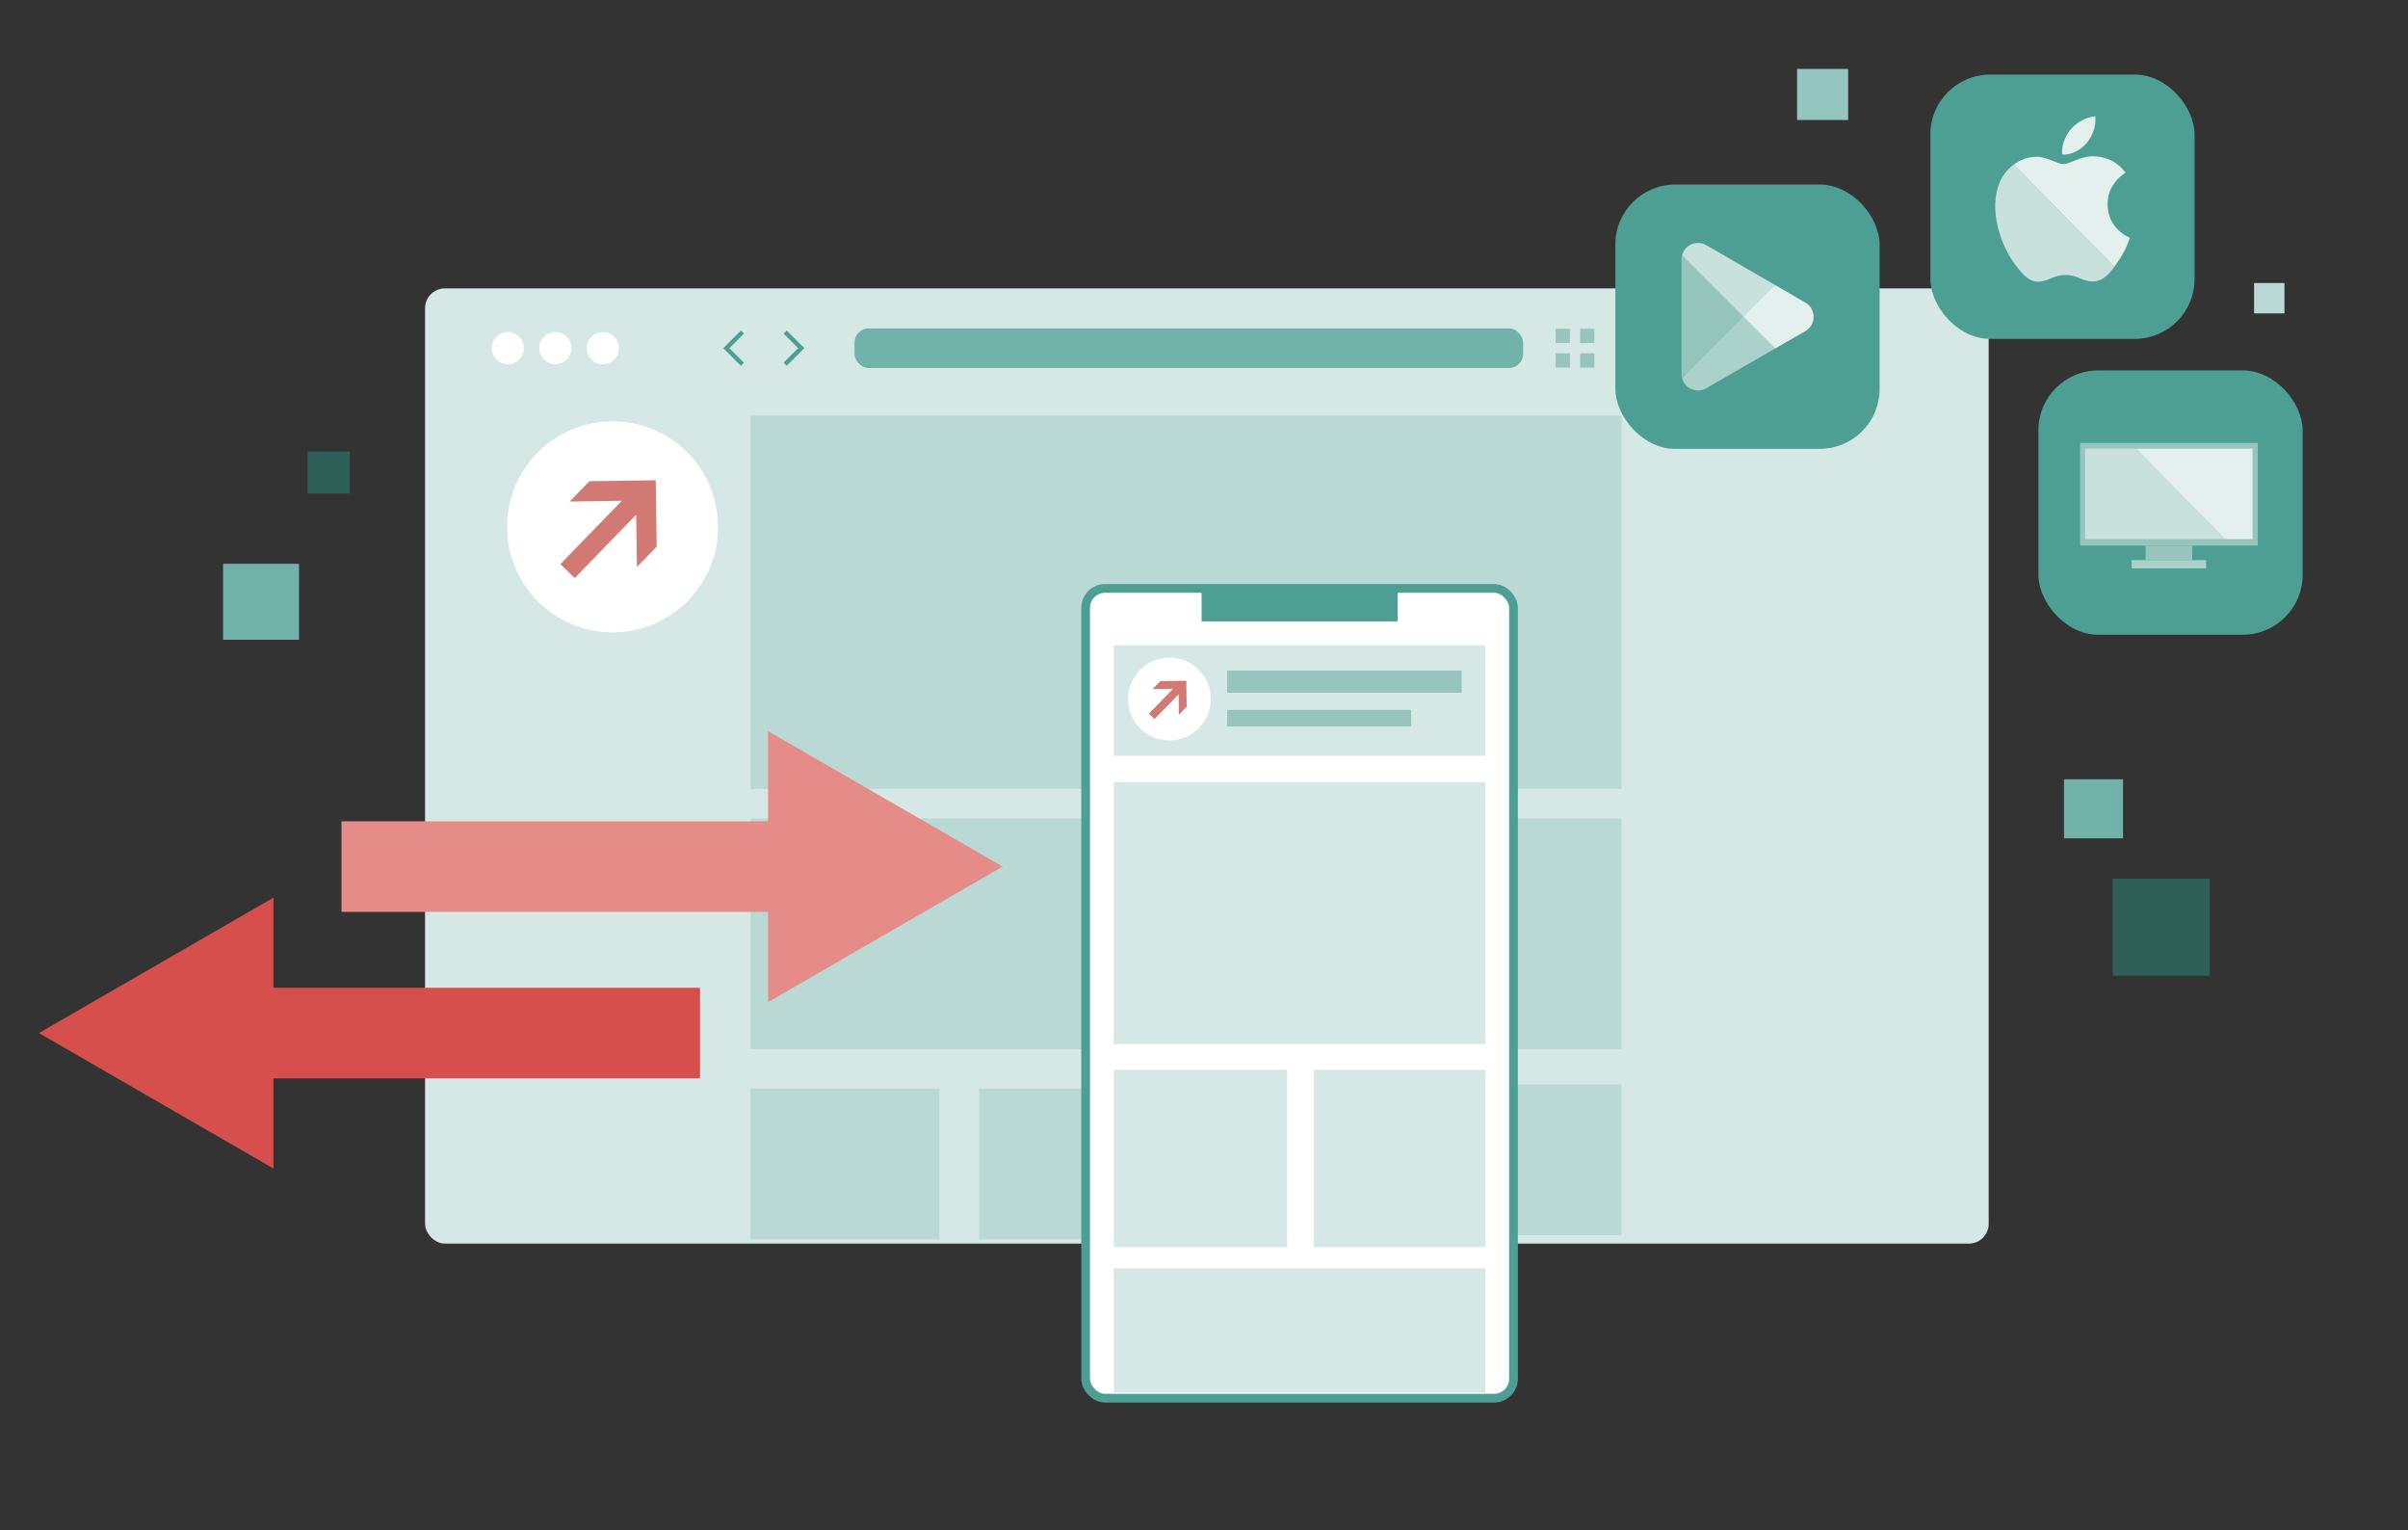 <?xml version="1.0" encoding="UTF-8"?>
<svg id="Layer_1" data-name="Layer 1" xmlns="http://www.w3.org/2000/svg" width="551" height="350" viewBox="0 0 551 350">
  <rect x="0" y="0" width="551" height="350" fill="#333333" stroke="none"/>
  <defs>
    <style>
      .cls-1 {
        fill: #e3f0ee;
      }

      .cls-2, .cls-3 {
        fill: #fff;
      }

      .cls-4 {
        fill: #e68c88;
      }

      .cls-5 {
        fill: #96c5be;
      }

      .cls-6 {
        fill: #bad9d4;
      }

      .cls-7 {
        fill: #d6e8e5;
      }

      .cls-8 {
        fill: #c8e1dd;
      }

      .cls-9 {
        fill: #d27974;
      }

      .cls-10 {
        fill: #abd1cb;
      }

      .cls-11 {
        fill: #d64f4d;
      }

      .cls-12 {
        fill: #94c5be;
      }

      .cls-13 {
        fill: #71b2a9;
      }

      .cls-14 {
        fill: #2f6058;
      }

      .cls-15 {
        fill: #4d9f93;
      }

      .cls-3 {
        stroke-width: 2px;
      }

      .cls-3, .cls-16 {
        stroke: #4d9f93;
        stroke-miterlimit: 10;
      }

      .cls-16 {
        fill: none;
      }
    </style>
  </defs>
  <g>
    <rect class="cls-7" x="97.26" y="65.98" width="357.79" height="218.5" rx="4.53" ry="4.53"/>
    <circle class="cls-2" cx="116.19" cy="79.64" r="3.68"/>
    <circle class="cls-2" cx="127.07" cy="79.64" r="3.68"/>
    <circle class="cls-2" cx="137.94" cy="79.64" r="3.68"/>
    <g>
      <polyline class="cls-16" points="169.88 83.32 166.2 79.64 169.88 75.96"/>
      <polyline class="cls-16" points="179.66 75.96 183.34 79.64 179.66 83.32"/>
    </g>
    <rect class="cls-13" x="195.53" y="75.12" width="153" height="9.06" rx="3.24" ry="3.24"/>
    <g>
      <rect class="cls-5" x="361.56" y="75.21" width="3.27" height="3.27"/>
      <rect class="cls-5" x="355.96" y="75.21" width="3.27" height="3.27"/>
      <rect class="cls-5" x="361.56" y="80.81" width="3.27" height="3.27"/>
      <rect class="cls-5" x="355.96" y="80.81" width="3.27" height="3.27"/>
    </g>
    <g>
      <line class="cls-16" x1="380.45" y1="76.03" x2="380.45" y2="83.26"/>
      <line class="cls-16" x1="384.06" y1="79.64" x2="376.83" y2="79.64"/>
    </g>
  </g>
  <rect class="cls-14" x="70.4" y="103.27" width="9.63" height="9.63"/>
  <rect class="cls-13" x="472.29" y="178.27" width="13.5" height="13.5"/>
  <rect class="cls-13" x="51.05" y="128.97" width="17.38" height="17.38"/>
  <rect class="cls-14" x="483.44" y="201.02" width="22.19" height="22.19"/>
  <rect class="cls-6" x="515.78" y="64.74" width="6.95" height="6.95"/>
  <rect class="cls-12" x="411.21" y="15.77" width="11.68" height="11.68"/>
  <g>
    <rect class="cls-6" x="171.76" y="95.08" width="199.29" height="85.4"/>
    <rect class="cls-6" x="171.76" y="187.24" width="199.29" height="52.74"/>
    <rect class="cls-6" x="171.76" y="249.01" width="43.21" height="34.48"/>
    <rect class="cls-6" x="224.03" y="249.01" width="43.21" height="34.48"/>
    <rect class="cls-6" x="275.57" y="249.01" width="43.21" height="34.48"/>
    <rect class="cls-6" x="327.84" y="248.06" width="43.21" height="34.48"/>
  </g>
  <g>
    <circle class="cls-2" cx="140.17" cy="120.52" r="24.13"/>
    <polygon class="cls-9" points="134.86 110.08 130.34 114.73 142.29 114.56 128.22 129.04 131.51 132.24 145.57 117.75 145.75 129.7 150.27 125.05 150.05 109.86 134.86 110.08"/>
  </g>
  <g>
    <g>
      <rect class="cls-4" x="78.15" y="187.88" width="106.67" height="20.72"/>
      <polygon class="cls-4" points="175.75 229.23 229.42 198.24 175.75 167.25 175.75 229.23"/>
    </g>
    <g>
      <rect class="cls-11" x="53.51" y="225.96" width="106.67" height="20.72"/>
      <polygon class="cls-11" points="62.58 205.33 8.91 236.32 62.58 267.31 62.58 205.33"/>
    </g>
  </g>
  <g>
    <g>
      <g>
        <rect class="cls-3" x="248.42" y="134.6" width="97.9" height="185.24" rx="4.45" ry="4.45"/>
        <rect class="cls-7" x="254.86" y="147.6" width="85.02" height="25.31"/>
        <rect class="cls-15" x="274.95" y="134.95" width="44.86" height="7.2"/>
        <rect class="cls-5" x="280.8" y="153.4" width="53.64" height="5.06"/>
        <rect class="cls-5" x="280.8" y="162.39" width="42.1" height="3.8"/>
      </g>
      <g>
        <circle class="cls-2" cx="267.58" cy="159.91" r="9.47"/>
        <polygon class="cls-9" points="265.49 155.81 263.72 157.63 268.41 157.56 262.89 163.25 264.18 164.5 269.7 158.82 269.76 163.51 271.54 161.68 271.45 155.72 265.49 155.81"/>
      </g>
    </g>
    <rect class="cls-7" x="254.86" y="178.91" width="85.02" height="59.94"/>
    <rect class="cls-7" x="254.86" y="244.72" width="39.66" height="40.55"/>
    <rect class="cls-7" x="300.64" y="244.72" width="39.24" height="40.55"/>
    <rect class="cls-7" x="254.86" y="290.14" width="85.02" height="28.4"/>
  </g>
  <g>
    <rect class="cls-15" x="369.63" y="42.22" width="60.46" height="60.46" rx="13.69" ry="13.69"/>
    <g>
      <path id="path37" class="cls-10" d="m398.86,71.69l-13.98,14.84s0,0,0,0c.43,1.61,1.9,2.8,3.65,2.8.7,0,1.35-.19,1.92-.52l.04-.03,15.74-9.08-7.37-8.02"/>
      <path id="path39" class="cls-1" d="m413.01,69.16h-.01s-6.79-3.95-6.79-3.95l-7.65,6.81,7.68,7.68,6.76-3.9c1.18-.64,1.99-1.89,1.99-3.33s-.79-2.67-1.97-3.31"/>
      <path id="path41" class="cls-5" d="m384.88,58.36c-.08.31-.13.63-.13.97v26.22c0,.34.04.66.13.97l14.46-14.46-14.46-13.7"/>
      <path id="path43" class="cls-8" d="m398.97,72.45l7.24-7.23-15.72-9.11c-.57-.34-1.24-.54-1.95-.54-1.75,0-3.22,1.19-3.65,2.8,0,0,0,0,0,0l14.08,14.08"/>
    </g>
  </g>
  <g>
    <g>
      <rect class="cls-15" x="466.43" y="84.74" width="60.46" height="60.46" rx="13.69" ry="13.69"/>
      <g>
        <rect class="cls-5" x="475.97" y="101.34" width="40.65" height="23.48"/>
        <rect class="cls-5" x="490.96" y="124.82" width="10.67" height="3.31"/>
        <rect class="cls-10" x="487.78" y="128.13" width="17.02" height="1.88"/>
      </g>
    </g>
    <g>
      <polygon class="cls-1" points="515.44 123.32 515.44 102.64 488.75 102.64 509.11 123.32 515.44 123.32"/>
      <polygon class="cls-8" points="488.75 102.64 477.14 102.64 477.14 123.32 509.11 123.32 488.75 102.64"/>
    </g>
  </g>
  <g>
    <rect class="cls-15" x="441.71" y="17.06" width="60.46" height="60.46" rx="13.69" ry="13.69"/>
    <g>
      <path class="cls-1" d="m477.51,32.68c1.3-1.62,2.18-3.83,1.94-6.06-1.88.08-4.22,1.3-5.57,2.88-1.2,1.4-2.26,3.69-1.99,5.84,2.11.16,4.27-1.06,5.62-2.66Z"/>
      <path class="cls-8" d="m460.77,37.65c-1.05.78-1.96,1.77-2.63,2.94-3.36,5.82-.85,14.36,2.37,19.07,1.61,2.3,3.49,4.87,5.96,4.78,2.41-.1,3.31-1.53,6.22-1.53s3.73,1.53,6.24,1.48c2.1-.03,3.57-1.54,4.88-3.35l-23.03-23.38Z"/>
      <path class="cls-1" d="m484.69,59.75c1.86-2.64,2.61-5.24,2.64-5.37-.06-.02-5.02-1.92-5.07-7.64-.04-4.78,3.91-7.1,4.09-7.21-2.24-3.27-5.71-3.71-6.94-3.75-2.92-.31-5.75,1.75-7.23,1.75s-3.8-1.72-6.27-1.67c-1.86.03-3.65.69-5.14,1.79l23.03,23.38c.3-.42.6-.85.89-1.28Z"/>
    </g>
  </g>
</svg>
